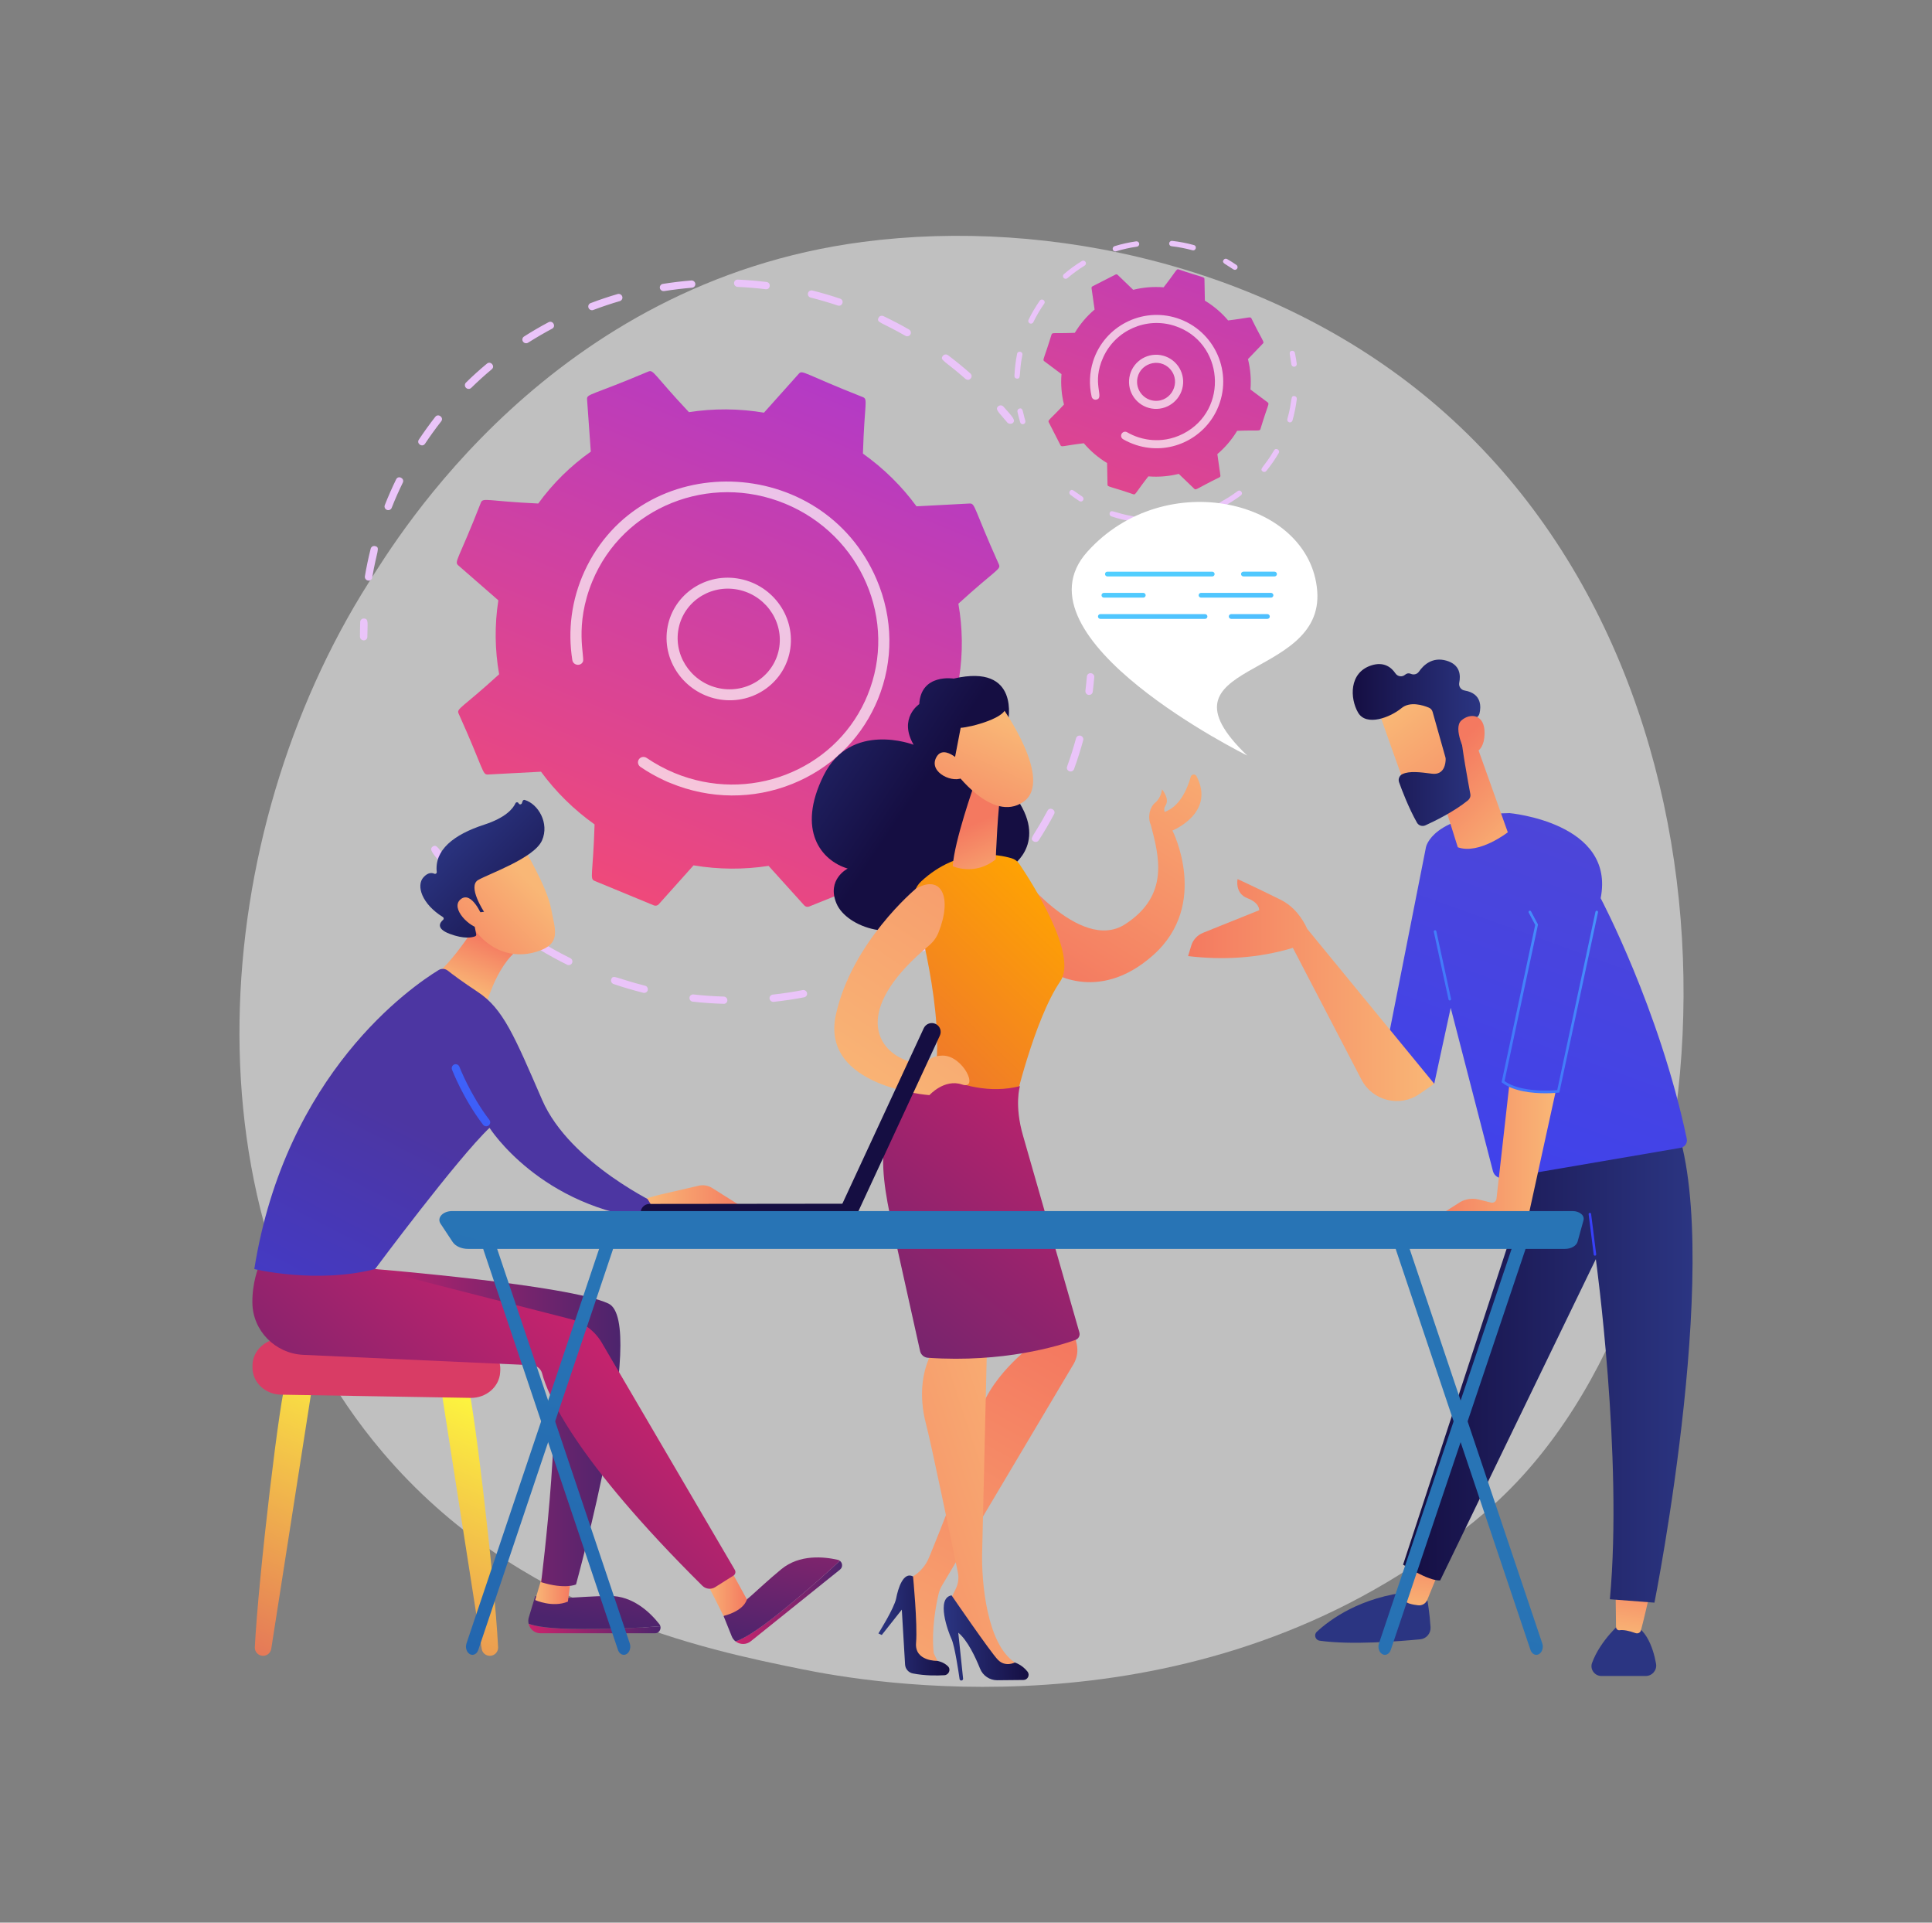 <?xml version="1.0" encoding="UTF-8"?> <svg xmlns="http://www.w3.org/2000/svg" width="201" height="200" viewBox="0 0 201 200" fill="none"><rect x="0" y="0" width="201" height="200" fill="#808080" stroke="none"/> <path opacity="0.5" d="M157.74 154.237C154.656 157.482 151.735 159.579 149.427 161.234C122.317 180.685 90.241 175.019 83.422 173.633C73.352 171.59 53.896 167.639 39.826 151.089C18.538 126.059 21.853 86.625 38.365 60.593C41.384 55.833 57.336 29.402 89.762 25.164C109.384 22.598 132.258 27.774 148.824 41.65C183.594 70.776 181.115 129.628 157.74 154.237Z" fill="white"></path> <path d="M37.676 66.577C37.541 66.517 37.449 66.383 37.449 66.226C37.449 65.719 37.455 65.202 37.476 64.695C37.482 64.485 37.665 64.323 37.875 64.34C38.393 64.366 38.215 64.868 38.22 66.243C38.22 66.453 38.048 66.62 37.837 66.614C37.778 66.609 37.724 66.598 37.676 66.577Z" fill="#EAC4F9"></path> <path d="M37.962 59.946C38.123 58.986 38.328 58.022 38.565 57.078C38.619 56.873 38.824 56.755 39.034 56.809C39.595 56.959 39.202 57.256 38.722 60.086C38.689 60.291 38.49 60.431 38.28 60.388C38.069 60.35 37.929 60.151 37.962 59.946ZM40.032 52.544C40.393 51.633 40.792 50.722 41.212 49.865C41.439 49.402 42.123 49.763 41.908 50.205C41.487 51.062 41.099 51.941 40.749 52.83C40.673 53.024 40.447 53.116 40.253 53.04C40.048 52.959 39.956 52.739 40.032 52.544ZM43.574 45.736C44.113 44.927 44.689 44.124 45.288 43.358C45.6 42.965 46.21 43.434 45.902 43.828C45.315 44.577 44.749 45.364 44.22 46.156C43.946 46.577 43.299 46.151 43.574 45.736ZM48.479 40.34C48.328 40.189 48.328 39.951 48.474 39.8C49.169 39.116 49.902 38.453 50.657 37.828C51.045 37.504 51.547 38.086 51.164 38.41C50.431 39.024 49.708 39.676 49.029 40.345C48.873 40.496 48.63 40.49 48.479 40.34ZM54.409 35.531C54.291 35.353 54.339 35.121 54.517 35.008C55.342 34.48 56.199 33.978 57.067 33.52C57.514 33.283 57.886 33.951 57.444 34.189C56.598 34.642 55.757 35.132 54.948 35.644C54.765 35.757 54.528 35.709 54.409 35.531ZM61.428 32.232C61.342 32.194 61.266 32.119 61.228 32.022C61.148 31.828 61.245 31.606 61.444 31.531C62.366 31.181 63.309 30.863 64.253 30.588C64.458 30.528 64.673 30.642 64.738 30.846C64.803 31.046 64.689 31.256 64.485 31.321C63.557 31.59 62.63 31.903 61.73 32.242C61.627 32.286 61.52 32.275 61.428 32.232ZM68.873 30.248C68.76 30.194 68.673 30.092 68.652 29.968C68.614 29.763 68.754 29.563 68.964 29.531C69.94 29.375 70.932 29.256 71.918 29.175C72.129 29.159 72.317 29.315 72.339 29.52C72.361 29.73 72.204 29.914 71.994 29.93C71.029 30.011 70.053 30.129 69.099 30.28C69.018 30.291 68.937 30.28 68.873 30.248ZM76.366 29.445C76.371 29.235 76.549 29.073 76.76 29.084C77.751 29.127 78.749 29.213 79.741 29.331C80.247 29.396 80.166 30.145 79.66 30.086C78.695 29.968 77.714 29.887 76.743 29.844C76.528 29.833 76.361 29.655 76.366 29.445ZM100.441 39.407C98.264 37.482 97.741 37.477 98.091 37.019C98.22 36.852 98.458 36.825 98.63 36.949C99.423 37.547 100.204 38.183 100.948 38.841C101.331 39.186 100.824 39.747 100.441 39.407ZM84.059 30.496C84.107 30.291 84.317 30.172 84.522 30.221C85.487 30.464 86.452 30.744 87.396 31.062C87.881 31.224 87.644 31.941 87.158 31.779C86.231 31.472 85.282 31.191 84.339 30.954C84.134 30.906 84.005 30.695 84.059 30.496ZM94.188 34.927C91.671 33.482 91.153 33.574 91.401 33.057C91.557 32.728 91.962 32.884 91.913 32.884C92.813 33.315 93.708 33.779 94.571 34.275C94.754 34.383 94.819 34.614 94.716 34.792C94.614 34.965 94.382 35.04 94.188 34.927Z" fill="#EAC4F9"></path> <path d="M104.803 43.957C103.984 42.949 103.461 42.593 103.854 42.259C104.016 42.124 104.259 42.14 104.399 42.302C105.288 43.31 105.736 43.72 105.348 44.022C105.229 44.113 104.938 44.118 104.803 43.957Z" fill="#EAC4F9"></path> <path d="M113.148 72.259C112.997 72.189 112.906 72.032 112.922 71.86C112.981 71.364 113.035 70.862 113.078 70.367C113.094 70.156 113.283 70.005 113.493 70.027C113.703 70.049 113.865 70.232 113.844 70.442C113.8 70.949 113.747 71.461 113.687 71.962C113.66 72.172 113.466 72.313 113.256 72.286C113.218 72.286 113.181 72.275 113.148 72.259Z" fill="#EAC4F9"></path> <path d="M58.996 100.35C58.036 99.876 57.082 99.353 56.166 98.803C55.982 98.695 55.923 98.458 56.031 98.28C56.338 97.779 56.521 98.28 59.335 99.671C59.529 99.768 59.605 99.995 59.513 100.183C59.346 100.512 58.947 100.35 58.996 100.35ZM63.589 101.876C63.778 101.321 64.079 101.773 67.104 102.534C67.314 102.582 67.438 102.792 67.389 102.997C67.341 103.202 67.131 103.321 66.926 103.272C65.891 103.013 64.85 102.706 63.831 102.361C63.632 102.291 63.524 102.075 63.589 101.876ZM51.864 95.811C51.028 95.143 50.214 94.431 49.438 93.693C49.282 93.547 49.276 93.304 49.422 93.153C49.831 92.733 49.901 93.261 52.343 95.224C52.511 95.358 52.538 95.596 52.403 95.757C52.273 95.919 52.031 95.946 51.864 95.811ZM71.955 104.167C71.81 104.097 71.713 103.946 71.729 103.779C71.751 103.569 71.939 103.423 72.149 103.445C73.19 103.563 74.252 103.633 75.292 103.666C75.508 103.671 75.675 103.849 75.675 104.054C75.675 104.264 75.497 104.431 75.287 104.42C74.219 104.388 73.141 104.318 72.079 104.194C72.036 104.194 71.993 104.183 71.955 104.167ZM80.29 104.183C80.171 104.129 80.085 104.016 80.063 103.881C80.036 103.671 80.187 103.488 80.397 103.461C81.433 103.348 82.478 103.191 83.502 102.992C83.713 102.954 83.918 103.083 83.961 103.294C84.004 103.498 83.874 103.698 83.664 103.741C82.618 103.941 81.556 104.102 80.495 104.215C80.419 104.226 80.349 104.215 80.29 104.183ZM88.392 102.399C88.3 102.356 88.225 102.28 88.187 102.178C88.117 101.978 88.219 101.763 88.419 101.698C89.4 101.364 90.381 100.986 91.335 100.571C91.529 100.485 91.756 100.577 91.847 100.765C91.934 100.959 91.853 101.18 91.659 101.267C90.689 101.687 89.686 102.075 88.683 102.415C88.581 102.447 88.478 102.442 88.392 102.399ZM95.874 98.911C95.81 98.879 95.751 98.83 95.707 98.765C95.594 98.587 95.648 98.35 95.826 98.242C96.71 97.703 97.578 97.126 98.414 96.517C98.581 96.393 98.823 96.431 98.953 96.598C99.082 96.765 99.05 97.002 98.877 97.126C98.025 97.746 97.141 98.34 96.236 98.889C96.128 98.959 95.988 98.959 95.874 98.911ZM102.268 93.8C101.842 93.374 102.381 93.337 104.397 91.013C104.726 90.636 105.314 91.132 104.985 91.515C104.3 92.307 103.567 93.078 102.813 93.811C102.662 93.957 102.419 93.951 102.268 93.8ZM107.535 87.52C107.028 87.197 107.54 87.046 108.98 84.329C109.211 83.887 109.901 84.248 109.664 84.69C109.174 85.617 108.635 86.534 108.069 87.412C107.95 87.585 107.707 87.633 107.535 87.52ZM111.222 80.216C111.039 80.135 110.947 79.924 111.017 79.741C111.368 78.771 111.686 77.779 111.95 76.792C112.004 76.593 112.214 76.474 112.419 76.528C112.624 76.587 112.748 76.798 112.694 76.997C112.419 78.005 112.101 79.019 111.74 80.005C111.67 80.199 111.449 80.302 111.249 80.226C111.238 80.226 111.228 80.221 111.222 80.216Z" fill="#EAC4F9"></path> <path d="M45.881 89.827C45.04 88.782 44.608 88.356 45.013 88.065C45.433 87.768 45.622 88.291 46.479 89.358C46.614 89.525 46.587 89.763 46.42 89.892C46.258 90.027 46.016 89.995 45.881 89.827Z" fill="#EAC4F9"></path> <path d="M50.764 80.566L56.284 80.275C57.81 82.351 59.68 84.21 61.858 85.758C61.696 91.046 61.314 91.407 61.864 91.634L68.02 94.178C68.198 94.254 68.408 94.205 68.532 94.065L72.155 90.016C74.78 90.458 77.416 90.464 79.961 90.07L83.669 94.178C83.799 94.324 84.009 94.372 84.187 94.297L90.289 91.838C90.467 91.768 90.581 91.591 90.564 91.402L90.176 85.957C92.257 84.485 94.112 82.674 95.642 80.561L101.163 80.933C101.357 80.944 101.535 80.836 101.605 80.658L104.085 74.636C104.155 74.458 104.106 74.259 103.961 74.13L99.788 70.491C100.192 67.909 100.149 65.316 99.707 62.798C103.643 59.213 104.155 59.245 103.923 58.712C101.271 52.814 101.475 52.345 100.872 52.377L95.351 52.669C93.826 50.588 91.955 48.733 89.777 47.186C89.939 41.898 90.322 41.537 89.772 41.31C83.615 38.884 83.492 38.442 83.103 38.879L79.481 42.927C76.855 42.485 74.219 42.48 71.675 42.873C68.014 38.981 68.004 38.426 67.454 38.647C61.454 41.186 61.033 40.954 61.077 41.542L61.465 46.981C59.384 48.453 57.529 50.264 55.998 52.377C50.721 52.135 50.257 51.731 50.031 52.281C47.686 58.281 47.227 58.415 47.675 58.809L51.847 62.448C51.443 65.03 51.486 67.623 51.928 70.14C48.009 73.715 47.481 73.688 47.713 74.227C50.37 80.124 50.16 80.599 50.764 80.566Z" fill="url(#paint0_linear_2299_15433)"></path> <path opacity="0.69" d="M69.405 65.499C69.885 62.027 73.152 59.633 76.688 60.167C80.225 60.701 82.704 63.962 82.225 67.439C81.745 70.911 78.478 73.305 74.942 72.771C71.405 72.232 68.925 68.971 69.405 65.499ZM76.532 61.294C73.664 60.857 70.952 62.776 70.548 65.671C70.154 68.523 72.192 71.202 75.098 71.644C77.998 72.081 80.683 70.119 81.082 67.267C81.475 64.41 79.432 61.736 76.532 61.294Z" fill="white"></path> <path opacity="0.69" d="M69.124 81.186C68.251 80.782 67.416 80.313 66.629 79.773C66.391 79.612 66.311 79.31 66.424 79.067C66.44 79.04 66.456 79.008 66.472 78.981C66.65 78.722 67.011 78.663 67.275 78.841C68.181 79.461 69.157 79.984 70.176 80.41C77.874 83.596 86.629 80.226 90.003 72.895C90.09 72.706 90.17 72.517 90.251 72.323C93.448 64.555 89.577 55.66 81.696 52.399C73.825 49.143 64.812 52.733 61.62 60.48C59.723 65.094 60.866 68.356 60.645 68.83C60.408 69.342 59.637 69.224 59.545 68.668C59.054 65.623 59.443 62.399 60.812 59.423C66.726 46.588 85.55 47.111 91.195 60.259C92.93 64.302 92.979 68.744 91.324 72.766C91.238 72.976 91.146 73.18 91.055 73.38C89.34 77.105 86.3 79.984 82.434 81.542C78.359 83.18 73.847 83.148 69.739 81.45C69.534 81.375 69.329 81.283 69.124 81.186Z" fill="white"></path> <path d="M112.758 46.108C113.437 46.911 114.251 47.607 115.179 48.167L115.222 50.415C115.227 50.663 115.437 50.566 117.917 51.418C118.149 51.494 118.122 51.278 119.47 49.553C120.548 49.639 121.615 49.547 122.634 49.294L124.257 50.852C124.435 51.025 124.521 50.803 126.871 49.65C126.941 49.612 126.979 49.537 126.968 49.461L126.65 47.235C127.453 46.556 128.149 45.742 128.71 44.814C130.855 44.728 131.055 44.874 131.13 44.642C131.906 42.081 132.09 42.017 131.895 41.865L130.095 40.518C130.181 39.44 130.09 38.372 129.836 37.353L131.394 35.731C131.567 35.553 131.346 35.467 130.192 33.116C130.084 32.901 129.96 33.068 127.772 33.332C127.092 32.529 126.278 31.833 125.351 31.273L125.308 29.025C125.303 28.777 125.087 28.874 122.612 28.022C122.386 27.946 122.413 28.151 121.06 29.887C119.982 29.801 118.914 29.892 117.895 30.146L116.273 28.588C116.214 28.534 116.133 28.523 116.063 28.556L113.658 29.785C113.588 29.822 113.55 29.898 113.561 29.973L113.879 32.2C113.076 32.879 112.381 33.693 111.82 34.62C109.674 34.706 109.475 34.561 109.4 34.793C108.623 37.348 108.44 37.418 108.634 37.569L110.435 38.917C110.348 39.995 110.44 41.062 110.693 42.081C109.238 43.661 108.99 43.698 109.103 43.914L110.332 46.318C110.451 46.539 110.586 46.367 112.758 46.108Z" fill="url(#paint1_linear_2299_15433)"></path> <path opacity="0.69" d="M117.465 39.537C117.568 37.984 118.905 36.809 120.457 36.906C122.01 37.008 123.185 38.345 123.088 39.898C122.985 41.445 121.643 42.626 120.096 42.529C118.543 42.432 117.363 41.089 117.465 39.537ZM118.301 39.591C118.231 40.68 119.061 41.623 120.144 41.693C121.891 41.806 122.915 39.736 121.756 38.415C120.608 37.1 118.414 37.833 118.301 39.591Z" fill="white"></path> <path d="M106.138 43.93C106.03 43.569 105.933 43.197 105.852 42.825C105.82 42.674 105.917 42.523 106.068 42.491C106.45 42.41 106.391 42.836 106.671 43.768C106.714 43.914 106.634 44.07 106.483 44.119C106.337 44.167 106.181 44.081 106.138 43.93Z" fill="#EAC4F9"></path> <path d="M105.54 39.1C105.572 38.356 105.658 37.585 105.815 36.809C105.885 36.448 106.435 36.555 106.365 36.917C105.966 38.922 106.278 39.407 105.809 39.386C105.648 39.386 105.529 39.256 105.54 39.1ZM107.135 33.639C106.995 33.569 106.936 33.402 107.006 33.267C107.34 32.577 107.734 31.909 108.176 31.278C108.386 30.976 108.844 31.294 108.634 31.596C108.208 32.2 107.831 32.846 107.507 33.51C107.389 33.752 107.103 33.639 107.135 33.639ZM110.753 28.976C110.715 28.96 110.683 28.933 110.656 28.906C110.553 28.787 110.569 28.609 110.688 28.512C111.27 28.011 111.896 27.558 112.553 27.154C112.683 27.073 112.855 27.116 112.936 27.245C113.017 27.375 112.974 27.547 112.844 27.628C112.214 28.016 111.615 28.453 111.055 28.933C110.963 29.008 110.85 29.019 110.753 28.976ZM115.922 26.13C115.852 26.097 115.799 26.038 115.772 25.957C115.728 25.811 115.809 25.655 115.955 25.607C116.688 25.38 117.448 25.213 118.203 25.105C118.354 25.084 118.499 25.192 118.521 25.342C118.542 25.493 118.435 25.639 118.284 25.66C117.551 25.763 116.823 25.925 116.117 26.14C116.052 26.167 115.982 26.156 115.922 26.13ZM121.637 25.305C121.653 25.154 121.793 25.041 121.944 25.057C122.71 25.143 123.47 25.288 124.208 25.493C124.564 25.59 124.418 26.13 124.057 26.032C123.346 25.838 122.613 25.698 121.879 25.612C121.723 25.596 121.621 25.456 121.637 25.305Z" fill="#EAC4F9"></path> <path d="M128.316 28.022C127.47 27.44 127.098 27.38 127.286 27.051C127.362 26.917 127.534 26.868 127.669 26.949C127.998 27.138 128.321 27.343 128.634 27.558C128.763 27.644 128.796 27.822 128.704 27.946C128.623 28.076 128.451 28.108 128.316 28.022Z" fill="#EAC4F9"></path> <path d="M134.354 37.908C134.224 36.884 134.019 36.571 134.391 36.496C134.542 36.464 134.693 36.561 134.72 36.712C134.796 37.084 134.86 37.461 134.909 37.838C134.931 37.989 134.823 38.129 134.666 38.151C134.515 38.167 134.375 38.059 134.354 37.908Z" fill="#EAC4F9"></path> <path d="M115.449 53.364C115.595 52.922 115.924 53.374 117.918 53.709C118.285 53.768 118.193 54.323 117.827 54.259C117.083 54.135 116.339 53.951 115.627 53.714C115.487 53.671 115.401 53.515 115.449 53.364ZM121.201 54.162C121.19 54.005 121.304 53.87 121.46 53.86C123.492 53.693 123.843 53.267 123.951 53.719C123.988 53.87 123.897 54.021 123.746 54.059C123.012 54.237 122.258 54.356 121.508 54.42C121.352 54.431 121.217 54.318 121.201 54.162ZM126.802 52.636C126.581 52.226 127.136 52.302 128.759 51.089C129.056 50.868 129.39 51.315 129.093 51.536C128.49 51.989 127.843 52.399 127.18 52.749C127.045 52.825 126.878 52.776 126.802 52.636ZM131.352 49.035C130.991 48.738 131.53 48.598 132.549 46.846C132.732 46.528 133.217 46.809 133.034 47.127C132.657 47.779 132.22 48.404 131.746 48.992C131.649 49.11 131.476 49.132 131.352 49.035ZM133.934 43.585C134.49 41.623 134.209 41.143 134.673 41.202C134.824 41.218 134.937 41.358 134.915 41.515C134.824 42.264 134.673 43.013 134.468 43.736C134.425 43.887 134.274 43.973 134.123 43.93C133.977 43.892 133.891 43.736 133.934 43.585Z" fill="#EAC4F9"></path> <path d="M112.295 52.124C111.977 51.919 111.664 51.698 111.362 51.472C111.238 51.38 111.217 51.202 111.308 51.078C111.546 50.771 111.777 51.127 112.597 51.655C112.726 51.741 112.764 51.914 112.683 52.043C112.597 52.173 112.424 52.21 112.295 52.124Z" fill="#EAC4F9"></path> <path opacity="0.69" d="M116.86 45.698C116.628 45.569 116.585 45.305 116.693 45.116C116.811 44.917 117.07 44.846 117.264 44.965C117.636 45.181 118.035 45.359 118.45 45.493C118.542 45.504 120.676 46.356 123.097 45.116C127.905 42.652 127.339 35.553 122.191 33.892C119.232 32.938 116.056 34.377 114.79 37.138C113.507 39.914 114.957 41.364 114.073 41.569C113.846 41.623 113.62 41.483 113.571 41.256C113.291 40.038 113.345 38.76 113.728 37.563C114.897 33.93 118.811 31.919 122.455 33.094C126.375 34.361 128.38 38.793 126.617 42.609C125.199 45.687 121.631 47.402 118.197 46.291C117.728 46.135 117.28 45.941 116.86 45.698Z" fill="white"></path> <path d="M124.484 80.744C124.344 80.48 123.956 80.523 123.88 80.808C123.584 81.865 122.877 83.714 121.384 84.366C121.309 84.399 121.239 84.431 121.168 84.469C121.098 84.264 121.098 84.032 121.26 83.784C121.724 83.073 120.888 82.108 120.888 82.108C120.888 82.108 120.834 82.959 120.182 83.498C119.621 83.962 119.357 84.992 119.735 85.833C120.543 88.97 121.751 93.121 117.039 96.151C112.328 99.18 105.691 90.431 105.691 90.431L108.985 100.873C108.985 100.873 114.069 104.625 119.983 99.347C125.896 94.07 121.977 86.393 121.977 86.393C121.977 86.393 126.489 84.577 124.484 80.744Z" fill="url(#paint2_linear_2299_15433)"></path> <path d="M104.867 75.089C104.867 75.089 106.231 68.965 99.218 70.588C99.218 70.588 95.811 70.032 95.638 73.245C95.638 73.245 93.444 74.69 95.05 77.472C95.05 77.472 88.528 74.954 85.686 80.668C82.846 86.388 85.455 89.531 88.193 90.35C88.193 90.35 85.972 91.466 87.023 93.978C88.075 96.496 93.39 98.269 96.533 95.207C96.533 95.207 105.471 96.388 105.293 90.076C105.293 90.076 109.449 87.391 105.083 82.172C100.727 76.954 104.867 75.089 104.867 75.089Z" fill="url(#paint3_linear_2299_15433)"></path> <path d="M105.255 89.283C103.848 88.862 99.74 88.081 95.837 91.682C95.174 92.291 94.904 93.224 95.141 94.091C96.187 97.951 98.958 109.358 96.532 114.291C96.532 114.291 100.807 119.002 105.47 115.207C105.47 115.207 107.562 106.086 110.306 102.086C112.198 99.32 107.287 91.709 106.047 89.865C105.853 89.585 105.578 89.38 105.255 89.283Z" fill="url(#paint4_linear_2299_15433)"></path> <path d="M101.364 81.612C101.364 81.612 99.277 87.509 99.121 90.108C99.121 90.108 101.423 91.154 103.595 89.385C103.595 89.385 103.822 83.493 104.151 82.442L101.364 81.612Z" fill="url(#paint5_linear_2299_15433)"></path> <path d="M104.258 73.574C104.258 73.574 109.708 81.202 106.452 83.423C103.191 85.639 99.309 80.216 99.309 80.216C99.309 80.216 98.043 76.038 99.369 74.62C100.69 73.202 104.258 73.574 104.258 73.574Z" fill="url(#paint6_linear_2299_15433)"></path> <path d="M101.735 71.747C101.735 71.747 104.242 72.34 104.593 73.472C104.943 74.604 101.04 75.655 99.946 75.709L99.067 80.28C99.067 80.28 96.463 75.978 97.493 73.493C98.522 71.014 101.735 71.747 101.735 71.747Z" fill="url(#paint7_linear_2299_15433)"></path> <path d="M100.367 79.65C100.367 79.65 98.243 77.192 97.402 78.793C96.555 80.394 99.31 81.596 100.264 80.809L100.367 79.65Z" fill="url(#paint8_linear_2299_15433)"></path> <path d="M110.911 134.351C110.895 134.766 111.623 138.049 112.016 139.801C112.178 140.507 112.065 141.245 111.704 141.871L98.005 164.927C97.838 165.208 97.72 165.51 97.644 165.822C97.391 166.906 96.873 169.558 97.143 171.968L97.849 173.44L94.782 172.744L94.113 164.512L94.981 163.984C95.731 163.526 96.313 162.841 96.647 162.033C97.887 159.024 100.96 151.364 101.757 147.628C102.658 143.386 107.369 139.941 107.369 139.941L106.539 137.984L110.911 134.351Z" fill="url(#paint9_linear_2299_15433)"></path> <path d="M91.385 169.914C91.385 169.914 93.04 167.288 93.234 166.27C93.428 165.251 93.972 163.445 94.991 163.989C94.991 163.989 95.471 168.949 95.304 170.89C95.137 172.83 97.498 172.766 97.498 172.766C97.498 172.766 98.15 172.857 98.625 173.332C98.954 173.66 98.716 174.232 98.253 174.259C97.482 174.307 96.258 174.324 94.97 174.076C94.522 173.989 94.188 173.607 94.161 173.148L93.821 167.439L91.735 170.076L91.385 169.914Z" fill="url(#paint10_linear_2299_15433)"></path> <path d="M102.728 138.022C102.728 138.022 102.243 158.647 102.178 161.574C102.113 164.502 102.642 170.998 105.58 172.938L104.302 173.882C104.302 173.882 102.706 172.523 101.143 169.914C99.391 166.981 98.863 166.442 98.863 166.442L99.445 165.251C99.698 164.728 99.774 164.14 99.655 163.569C99.019 160.496 96.906 150.281 96.329 148.081C95.65 145.483 95.601 142.016 97.968 139.111C100.34 136.216 102.728 138.022 102.728 138.022Z" fill="url(#paint11_linear_2299_15433)"></path> <path d="M100.015 174.814C99.923 174.814 99.848 174.75 99.832 174.658C99.735 173.968 99.325 171.213 98.996 170.502C98.613 169.682 97.368 166.243 98.996 165.952C98.996 165.952 103.045 171.865 103.821 172.658C104.597 173.456 105.578 172.938 105.578 172.938C105.578 172.938 106.333 173.159 106.904 173.892C107.174 174.237 106.921 174.75 106.484 174.755L103.756 174.782C102.964 174.787 102.252 174.307 101.961 173.574C101.481 172.378 100.656 170.62 99.697 169.838L100.198 174.62C100.204 174.723 100.123 174.814 100.015 174.814Z" fill="url(#paint12_linear_2299_15433)"></path> <path d="M106.112 112.981C106.112 112.981 105.498 114.938 106.441 118.162L112.296 138.604C112.387 138.927 112.215 139.261 111.902 139.375C110.15 140.005 104.398 141.779 96.538 141.24C96.145 141.213 95.81 140.932 95.724 140.544C95.207 138.216 93.438 130.264 93.077 128.631C91.692 122.404 90.145 115.693 96.953 111.633C100.085 112.976 103.013 113.768 106.112 112.981Z" fill="url(#paint13_linear_2299_15433)"></path> <path d="M95.276 92.453C95.276 92.453 88.618 97.989 86.963 105.552C85.308 113.116 96.694 113.919 96.694 113.919C96.694 113.919 98.241 112.194 100.074 112.808C101.907 113.423 100.214 109.795 98.068 109.806C95.923 109.817 96.915 111.515 93.88 110.135C90.92 108.792 89.093 104.652 96.64 98.366C97.076 98 97.427 97.536 97.637 97.008C99.109 93.321 97.944 90.9 95.276 92.453Z" fill="url(#paint14_linear_2299_15433)"></path> <path d="M29.794 143.563C29.206 144.431 26.878 164.08 26.511 171.342C26.484 171.833 26.878 172.242 27.368 172.242C27.794 172.242 28.155 171.935 28.22 171.514L32.484 144.188L29.794 143.563Z" fill="url(#paint15_linear_2299_15433)"></path> <path d="M48.538 143.563C49.125 144.431 51.454 164.08 51.821 171.342C51.848 171.833 51.454 172.242 50.964 172.242C50.538 172.242 50.176 171.935 50.112 171.514L45.848 144.188L48.538 143.563Z" fill="url(#paint16_linear_2299_15433)"></path> <path d="M26.268 142.027V142.242C26.252 143.784 27.583 145.051 29.244 145.078L48.952 145.412C50.591 145.439 51.955 144.253 52.036 142.738L52.047 142.544C52.128 140.959 50.785 139.628 49.076 139.595L29.357 139.24C27.669 139.213 26.284 140.463 26.268 142.027Z" fill="url(#paint17_linear_2299_15433)"></path> <path d="M60.514 169.461C57.151 169.461 55.663 169.17 54.994 168.911C55.123 169.466 55.614 169.898 56.239 169.898H68.142C68.541 169.898 68.795 169.515 68.703 169.164C67.344 169.272 64.466 169.461 60.514 169.461Z" fill="url(#paint18_linear_2299_15433)"></path> <path d="M68.704 169.164C68.682 169.094 68.655 169.024 68.607 168.959C67.701 167.8 65.879 165.984 63.399 166.016C59.771 166.065 58.504 166.463 55.68 166.038L55.017 168.242C54.947 168.469 54.947 168.69 54.995 168.9C55.663 169.164 57.151 169.45 60.515 169.45C64.467 169.461 67.345 169.272 68.704 169.164Z" fill="url(#paint19_linear_2299_15433)"></path> <path d="M56.499 163.666L55.68 166.442C55.68 166.442 57.491 167.267 59.081 166.604L59.394 164.194L56.499 163.666Z" fill="url(#paint20_linear_2299_15433)"></path> <path d="M81.172 167.709C78.547 169.817 77.21 170.523 76.525 170.739C76.973 171.089 77.625 171.116 78.11 170.728L87.393 163.272C87.706 163.019 87.663 162.566 87.372 162.356C86.385 163.289 84.251 165.24 81.172 167.709Z" fill="url(#paint21_linear_2299_15433)"></path> <path d="M87.372 162.356C87.313 162.313 87.248 162.281 87.168 162.259C85.739 161.93 83.184 161.661 81.275 163.24C78.478 165.553 77.734 166.652 75.275 168.092L76.132 170.221C76.219 170.437 76.359 170.615 76.526 170.744C77.211 170.534 78.548 169.822 81.173 167.714C84.251 165.24 86.386 163.289 87.372 162.356Z" fill="url(#paint22_linear_2299_15433)"></path> <path d="M39.022 132.011C39.022 132.011 59.173 133.655 63.302 135.601C67.437 137.547 59.928 164.819 59.928 164.819C59.928 164.819 58.801 165.358 56.3 164.582C56.3 164.582 58.866 144.458 56.957 140.092L35.141 136.523L39.022 132.011Z" fill="url(#paint23_linear_2299_15433)"></path> <path d="M73.275 164.259C73.464 164.431 75.275 168.092 75.275 168.092C75.275 168.092 77.297 167.655 77.707 166.377L75.89 163.073L73.275 164.259Z" fill="url(#paint24_linear_2299_15433)"></path> <path d="M26.887 131.844C26.887 131.844 26.23 133.423 26.257 135.526C26.294 138.431 28.629 140.787 31.529 140.933L55.346 142.016C55.847 142.038 56.273 142.388 56.402 142.873C56.963 145.041 59.696 151.687 73.071 164.954C73.427 165.305 73.982 165.369 74.402 165.1L76.305 163.898C76.505 163.774 76.569 163.51 76.451 163.305L62.58 139.623C61.852 138.421 60.682 137.553 59.319 137.202L39.017 132.011L26.887 131.844Z" fill="url(#paint25_linear_2299_15433)"></path> <path d="M50.359 94.847C50.359 94.847 47.809 99.359 45.205 101.542L50.58 104.545C50.58 104.545 51.793 99.769 54.558 98.372L50.359 94.847Z" fill="url(#paint26_linear_2299_15433)"></path> <path d="M26.457 132.011C26.457 132.011 32.888 133.58 39.023 132.011C39.023 132.011 47.611 120.464 50.931 117.321C50.931 117.321 56.231 125.682 68.026 126.868L68.683 125.397C68.683 125.397 59.293 121.068 56.403 114.415C53.514 107.763 52.349 104.928 49.718 103.192C48.08 102.108 47.099 101.375 46.592 100.971C46.317 100.75 45.929 100.723 45.627 100.911C42.845 102.615 29.708 111.607 26.457 132.011Z" fill="url(#paint27_linear_2299_15433)"></path> <path d="M50.586 117.159C50.462 117.159 50.338 117.105 50.258 116.998C48.209 114.329 47.072 111.386 47.023 111.262C46.942 111.052 47.05 110.809 47.26 110.728C47.476 110.647 47.713 110.755 47.794 110.965C47.805 110.992 48.942 113.925 50.915 116.496C51.055 116.68 51.018 116.938 50.84 117.073C50.764 117.132 50.673 117.159 50.586 117.159Z" fill="url(#paint28_linear_2299_15433)"></path> <path d="M67.318 124.631L68.644 124.275L72.677 123.343C73.162 123.229 73.674 123.316 74.095 123.58L77.561 125.763L67.987 125.747L67.318 124.631Z" fill="url(#paint29_linear_2299_15433)"></path> <path d="M54.414 88.081C54.414 88.081 56.894 92.205 57.325 94.48C57.757 96.76 58.447 98.183 55.854 98.992C53.261 99.806 50.851 98.776 49.336 96.647C49.336 96.647 46.975 93.375 47.212 91.876C47.444 90.383 54.414 88.081 54.414 88.081Z" fill="url(#paint30_linear_2299_15433)"></path> <path d="M50.025 94.89L50.359 94.847C50.359 94.847 48.602 92.194 49.75 91.537C50.899 90.879 55.583 89.262 56.392 87.418C57.173 85.639 56.004 83.633 54.591 83.213C54.5 83.186 54.408 83.24 54.376 83.326L54.295 83.553C54.236 83.704 54.025 83.714 53.955 83.563C53.891 83.423 53.691 83.418 53.626 83.558C53.378 84.108 52.624 85.051 50.376 85.784C47.179 86.82 45.19 88.431 45.438 90.701C45.454 90.847 45.308 90.944 45.179 90.884C44.92 90.771 44.521 90.749 44.063 91.251C43.265 92.124 43.891 94.038 46.074 95.391C46.176 95.456 46.198 95.601 46.101 95.682C45.772 95.962 45.314 96.588 46.791 97.143C48.3 97.709 49.125 97.52 49.432 97.396C49.513 97.364 49.562 97.278 49.545 97.192L49.157 95.202C49.136 95.1 49.206 95.003 49.314 94.987L50.025 94.89Z" fill="url(#paint31_linear_2299_15433)"></path> <path d="M50.165 95.299C50.165 95.299 49.07 92.604 47.922 93.547C46.774 94.496 48.984 96.593 50.003 96.561L50.165 95.299Z" fill="url(#paint32_linear_2299_15433)"></path> <path d="M67.52 127.073C67.536 127.073 67.552 127.073 67.568 127.073L88.156 127.051C88.663 127.051 89.078 126.636 89.078 126.13C89.078 125.623 88.663 125.202 88.156 125.213L67.568 125.235C67.062 125.235 66.647 125.65 66.647 126.156C66.647 126.647 67.035 127.051 67.52 127.073Z" fill="url(#paint33_linear_2299_15433)"></path> <path d="M96.129 106.911C96.124 106.927 96.113 106.938 96.107 106.954L87.444 125.628C87.229 126.092 87.428 126.636 87.892 126.852C88.355 127.067 88.911 126.868 89.115 126.404L97.778 107.73C97.994 107.267 97.795 106.722 97.331 106.507C96.884 106.302 96.355 106.48 96.129 106.911Z" fill="url(#paint34_linear_2299_15433)"></path> <path d="M148.512 166.518C148.512 166.518 148.738 167.779 148.83 169.272C148.868 169.908 148.393 170.464 147.763 170.523C145.547 170.739 140.512 171.132 137.294 170.669C136.841 170.604 136.663 170.049 136.997 169.741C138.323 168.507 141.525 166.103 146.803 165.574L148.512 166.518Z" fill="url(#paint35_linear_2299_15433)"></path> <path d="M149.611 163.677L148.49 166.421C148.339 166.798 147.956 167.03 147.552 166.987C147.277 166.96 146.954 166.906 146.635 166.809C146.005 166.615 145.649 165.946 145.838 165.316L146.684 162.491L149.611 163.677Z" fill="url(#paint36_linear_2299_15433)"></path> <path d="M168.749 168.701C168.749 168.701 166.507 170.577 165.633 172.981C165.391 173.644 165.903 174.34 166.604 174.34H171.218C171.892 174.34 172.41 173.73 172.291 173.067C171.995 171.407 171.148 168.711 168.749 168.701Z" fill="url(#paint37_linear_2299_15433)"></path> <path d="M171.525 166.264C171.525 166.264 171.072 168.27 170.722 169.591C170.657 169.833 170.404 169.963 170.167 169.882C169.471 169.634 168.9 169.52 168.49 169.58C168.302 169.607 168.134 169.445 168.129 169.256L168.086 165.93L171.525 166.264Z" fill="url(#paint38_linear_2299_15433)"></path> <path d="M159.606 121.175L145.973 162.76C145.973 162.76 148.587 164.474 149.832 164.399L166.027 130.976C166.027 130.976 168.862 151.569 167.487 166.356L172.124 166.712C172.124 166.712 179.665 128.927 173.951 115.989L159.606 121.175Z" fill="url(#paint39_linear_2299_15433)"></path> <path d="M165.934 130.62C165.94 130.62 165.945 130.62 165.951 130.62C166.021 130.609 166.075 130.544 166.064 130.474L165.536 126.275C165.525 126.205 165.46 126.151 165.39 126.162C165.32 126.172 165.266 126.237 165.277 126.307L165.805 130.507C165.81 130.571 165.87 130.62 165.934 130.62Z" fill="url(#paint40_linear_2299_15433)"></path> <path d="M157.046 84.582C157.046 84.582 168.092 85.563 166.528 93.434C166.528 93.434 172.631 104.922 175.488 118.458C175.579 118.9 175.283 119.326 174.841 119.401L156.447 122.55C155.941 122.636 155.45 122.318 155.321 121.822L150.927 104.835L149.213 112.733L143.773 111.315L148.356 88.113C148.356 88.113 148.997 84.728 157.046 84.582Z" fill="url(#paint41_linear_2299_15433)"></path> <path d="M150.835 104.076C150.846 104.076 150.857 104.076 150.862 104.07C150.938 104.054 150.981 103.979 150.965 103.908L149.434 96.868C149.417 96.793 149.347 96.749 149.272 96.766C149.196 96.782 149.153 96.857 149.169 96.927L150.7 103.968C150.717 104.032 150.776 104.076 150.835 104.076Z" fill="url(#paint42_linear_2299_15433)"></path> <path d="M151.944 125.024C152.521 124.706 153.2 124.62 153.842 124.776L155.119 125.094C155.389 125.165 155.658 124.976 155.691 124.696L157.017 112.911C158.672 113.698 161.06 113.601 161.847 113.547L158.801 127.445H148.133L151.944 125.024Z" fill="url(#paint43_linear_2299_15433)"></path> <path d="M123.605 99.456L123.929 98.383C124.112 97.768 124.57 97.267 125.169 97.03L131.002 94.685C131.002 94.685 131.088 93.935 129.767 93.429C128.446 92.922 128.754 91.445 128.754 91.445C128.754 91.445 130.56 92.27 133.196 93.574C134.705 94.318 135.552 95.639 136.004 96.631L149.217 112.739L147.665 113.806C145.627 115.208 142.818 114.518 141.659 112.334L134.506 98.599C130.91 99.682 127.277 99.887 123.605 99.456Z" fill="url(#paint44_linear_2299_15433)"></path> <path d="M153.471 77.067L156.868 86.577C156.868 86.577 153.86 88.927 151.665 88.135L149.951 82.685C149.951 82.679 151.261 76.022 153.471 77.067Z" fill="url(#paint45_linear_2299_15433)"></path> <path d="M143.33 73.655C143.33 73.801 146.602 82.916 146.602 82.916L151.767 80.938L149.95 71.838C149.95 71.833 143.33 71.202 143.33 73.655Z" fill="url(#paint46_linear_2299_15433)"></path> <path d="M149.045 74.054L150.376 78.771C150.392 78.83 150.403 78.895 150.403 78.954C150.403 79.337 150.306 80.663 148.958 80.48C147.735 80.318 146.619 80.183 145.907 80.523C145.589 80.674 145.433 81.04 145.557 81.375C145.853 82.205 146.56 84.059 147.417 85.574C147.589 85.881 147.972 86 148.295 85.854C149.266 85.412 151.287 84.426 152.727 83.251C152.921 83.089 153.018 82.841 152.969 82.593C152.743 81.385 152.069 77.72 152.037 76.663C152.01 75.677 153.115 74.922 153.605 74.641C153.767 74.55 153.88 74.394 153.923 74.216C154.074 73.579 154.204 72.14 152.371 71.828C151.988 71.763 151.735 71.396 151.816 71.013C151.972 70.253 151.923 69.137 150.479 68.722C149.012 68.302 148.091 69.186 147.622 69.865C147.433 70.14 147.077 70.226 146.775 70.092C146.603 70.016 146.392 70.011 146.166 70.199C145.864 70.453 145.401 70.377 145.179 70.049C144.754 69.418 143.977 68.792 142.662 69.218C140.328 69.973 140.441 72.663 141.293 74.129C142.15 75.59 144.63 74.631 145.81 73.66C146.705 72.922 148.064 73.364 148.667 73.617C148.845 73.693 148.991 73.854 149.045 74.054Z" fill="url(#paint47_linear_2299_15433)"></path> <path d="M152.501 78.383C152.501 78.383 151.121 75.768 152.032 74.949C152.943 74.13 154.49 74.264 154.452 76.308C154.404 78.852 152.501 78.383 152.501 78.383Z" fill="url(#paint48_linear_2299_15433)"></path> <path d="M160.787 113.725C161.541 113.725 162.081 113.666 162.134 113.66L162.231 113.649L166.253 94.9C166.269 94.825 166.221 94.754 166.151 94.738C166.075 94.722 166.005 94.771 165.989 94.841L162.01 113.396C161.412 113.45 158.215 113.66 156.528 112.463L160.01 96.172L159.283 94.803C159.245 94.738 159.164 94.711 159.099 94.744C159.035 94.781 159.008 94.862 159.04 94.927L159.719 96.21L156.221 112.577L156.291 112.63C157.509 113.552 159.471 113.725 160.787 113.725Z" fill="url(#paint49_linear_2299_15433)"></path> <path d="M49.148 172.14C49.061 172.14 48.97 172.119 48.883 172.07C48.544 171.882 48.387 171.38 48.533 170.949L62.522 129.343C62.668 128.911 63.061 128.712 63.401 128.895C63.74 129.084 63.897 129.585 63.751 130.017L49.762 171.623C49.654 171.946 49.406 172.14 49.148 172.14Z" fill="url(#paint50_linear_2299_15433)"></path> <path d="M64.904 172.14C64.645 172.14 64.398 171.946 64.29 171.623L50.3 130.016C50.155 129.585 50.311 129.084 50.651 128.895C50.99 128.706 51.384 128.911 51.53 129.342L65.519 170.949C65.664 171.38 65.508 171.882 65.168 172.07C65.082 172.119 64.996 172.14 64.904 172.14Z" fill="url(#paint51_linear_2299_15433)"></path> <path d="M144.079 172.14C143.993 172.14 143.901 172.119 143.815 172.07C143.475 171.882 143.319 171.38 143.465 170.949L157.454 129.343C157.599 128.911 157.993 128.712 158.333 128.895C158.672 129.084 158.828 129.585 158.683 130.017L144.694 171.623C144.586 171.946 144.338 172.14 144.079 172.14Z" fill="url(#paint52_linear_2299_15433)"></path> <path d="M159.838 172.14C159.579 172.14 159.331 171.946 159.223 171.623L145.234 130.016C145.089 129.585 145.245 129.084 145.585 128.895C145.924 128.706 146.318 128.911 146.463 129.342L160.452 170.949C160.598 171.38 160.442 171.882 160.102 172.07C160.016 172.119 159.924 172.14 159.838 172.14Z" fill="url(#paint53_linear_2299_15433)"></path> <path d="M164.744 126.933C164.808 126.696 164.722 126.453 164.501 126.27C164.28 126.086 163.957 125.979 163.612 125.979H47.035C46.582 125.979 46.161 126.14 45.919 126.404C45.676 126.669 45.644 127.003 45.833 127.288L47.094 129.197C47.385 129.634 48.011 129.914 48.7 129.914H162.814C163.455 129.914 164.005 129.596 164.129 129.159L164.744 126.933Z" fill="url(#paint54_linear_2299_15433)"></path> <path d="M129.756 78.593C129.756 78.593 105.039 66.383 113.125 57.391C121.206 48.399 136.279 51.995 137.039 61.456C137.799 70.916 119.459 68.701 129.756 78.593Z" fill="white"></path> <path d="M114.963 59.715C114.963 59.855 115.076 59.962 115.211 59.962H126.117C126.257 59.962 126.365 59.849 126.365 59.715C126.365 59.58 126.251 59.467 126.117 59.467H115.211C115.076 59.461 114.963 59.574 114.963 59.715Z" fill="url(#paint55_linear_2299_15433)"></path> <path d="M129.363 59.962H132.598C132.738 59.962 132.846 59.849 132.846 59.714C132.846 59.58 132.732 59.466 132.598 59.466H129.363C129.223 59.466 129.115 59.58 129.115 59.714C129.115 59.849 129.223 59.962 129.363 59.962Z" fill="url(#paint56_linear_2299_15433)"></path> <path d="M114.598 61.919C114.598 62.059 114.711 62.167 114.846 62.167H118.943C119.083 62.167 119.191 62.054 119.191 61.919C119.191 61.785 119.077 61.671 118.943 61.671H114.846C114.711 61.671 114.598 61.785 114.598 61.919Z" fill="url(#paint57_linear_2299_15433)"></path> <path d="M124.705 61.919C124.705 62.059 124.818 62.167 124.953 62.167H132.231C132.371 62.167 132.479 62.054 132.479 61.919C132.479 61.785 132.365 61.671 132.231 61.671H124.953C124.813 61.671 124.705 61.785 124.705 61.919Z" fill="url(#paint58_linear_2299_15433)"></path> <path d="M114.478 64.377H125.368C125.508 64.377 125.616 64.264 125.616 64.129C125.616 63.989 125.503 63.881 125.368 63.881H114.478C114.338 63.881 114.23 63.995 114.23 64.129C114.23 64.264 114.338 64.377 114.478 64.377Z" fill="url(#paint59_linear_2299_15433)"></path> <path d="M128.09 64.377H131.858C131.998 64.377 132.106 64.264 132.106 64.129C132.106 63.989 131.993 63.881 131.858 63.881H128.09C127.95 63.881 127.842 63.995 127.842 64.129C127.842 64.264 127.955 64.377 128.09 64.377Z" fill="url(#paint60_linear_2299_15433)"></path> <defs> <linearGradient id="paint0_linear_2299_15433" x1="91.121" y1="29.037" x2="64.817" y2="93.336" gradientUnits="userSpaceOnUse"> <stop stop-color="#A737D5"></stop> <stop offset="1" stop-color="#EF497A"></stop> </linearGradient> <linearGradient id="paint1_linear_2299_15433" x1="131.966" y1="6.343" x2="111.873" y2="63.701" gradientUnits="userSpaceOnUse"> <stop stop-color="#A737D5"></stop> <stop offset="1" stop-color="#EF497A"></stop> </linearGradient> <linearGradient id="paint2_linear_2299_15433" x1="126.498" y1="73.392" x2="108.782" y2="101.785" gradientUnits="userSpaceOnUse"> <stop stop-color="#F9B776"></stop> <stop offset="1" stop-color="#F47960"></stop> </linearGradient> <linearGradient id="paint3_linear_2299_15433" x1="77.319" y1="70.779" x2="95.213" y2="82.71" gradientUnits="userSpaceOnUse"> <stop stop-color="#2B3582"></stop> <stop offset="1" stop-color="#150E42"></stop> </linearGradient> <linearGradient id="paint4_linear_2299_15433" x1="110.778" y1="92.924" x2="72.784" y2="132.38" gradientUnits="userSpaceOnUse"> <stop stop-color="#FFA401"></stop> <stop offset="1" stop-color="#D93C65"></stop> </linearGradient> <linearGradient id="paint5_linear_2299_15433" x1="104.68" y1="93.033" x2="101.358" y2="85.656" gradientUnits="userSpaceOnUse"> <stop stop-color="#F9B776"></stop> <stop offset="1" stop-color="#F47960"></stop> </linearGradient> <linearGradient id="paint6_linear_2299_15433" x1="104.851" y1="75.107" x2="98.11" y2="89.7" gradientUnits="userSpaceOnUse"> <stop stop-color="#F9B776"></stop> <stop offset="1" stop-color="#F47960"></stop> </linearGradient> <linearGradient id="paint7_linear_2299_15433" x1="82.129" y1="63.567" x2="100.023" y2="75.498" gradientUnits="userSpaceOnUse"> <stop stop-color="#2B3582"></stop> <stop offset="1" stop-color="#150E42"></stop> </linearGradient> <linearGradient id="paint8_linear_2299_15433" x1="101.68" y1="73.642" x2="94.939" y2="88.235" gradientUnits="userSpaceOnUse"> <stop stop-color="#F9B776"></stop> <stop offset="1" stop-color="#F47960"></stop> </linearGradient> <linearGradient id="paint9_linear_2299_15433" x1="86.042" y1="184.891" x2="110.788" y2="140.226" gradientUnits="userSpaceOnUse"> <stop stop-color="#F9B776"></stop> <stop offset="1" stop-color="#F47960"></stop> </linearGradient> <linearGradient id="paint10_linear_2299_15433" x1="91.379" y1="169.132" x2="98.735" y2="169.062" gradientUnits="userSpaceOnUse"> <stop stop-color="#2B3582"></stop> <stop offset="1" stop-color="#150E42"></stop> </linearGradient> <linearGradient id="paint11_linear_2299_15433" x1="114.251" y1="151.755" x2="76.726" y2="164.148" gradientUnits="userSpaceOnUse"> <stop stop-color="#F9B776"></stop> <stop offset="1" stop-color="#F47960"></stop> </linearGradient> <linearGradient id="paint12_linear_2299_15433" x1="98.211" y1="170.396" x2="106.981" y2="170.313" gradientUnits="userSpaceOnUse"> <stop stop-color="#2B3582"></stop> <stop offset="1" stop-color="#150E42"></stop> </linearGradient> <linearGradient id="paint13_linear_2299_15433" x1="115.625" y1="110.56" x2="82.014" y2="153.67" gradientUnits="userSpaceOnUse"> <stop stop-color="#CB236D"></stop> <stop offset="1" stop-color="#4C246D"></stop> </linearGradient> <linearGradient id="paint14_linear_2299_15433" x1="88.417" y1="115.981" x2="123.886" y2="63.392" gradientUnits="userSpaceOnUse"> <stop stop-color="#F9B776"></stop> <stop offset="1" stop-color="#F47960"></stop> </linearGradient> <linearGradient id="paint15_linear_2299_15433" x1="36.844" y1="139.832" x2="16.61" y2="185.625" gradientUnits="userSpaceOnUse"> <stop stop-color="#FDF53F"></stop> <stop offset="0.664" stop-color="#E57A58"></stop> <stop offset="1" stop-color="#D93C65"></stop> </linearGradient> <linearGradient id="paint16_linear_2299_15433" x1="53.545" y1="147.212" x2="33.311" y2="193.004" gradientUnits="userSpaceOnUse"> <stop stop-color="#FDF53F"></stop> <stop offset="0.664" stop-color="#E57A58"></stop> <stop offset="1" stop-color="#D93C65"></stop> </linearGradient> <linearGradient id="paint17_linear_2299_15433" x1="34.076" y1="166.699" x2="37.625" y2="149.66" gradientUnits="userSpaceOnUse"> <stop stop-color="#FDF53F"></stop> <stop offset="0.664" stop-color="#E57A58"></stop> <stop offset="1" stop-color="#D93C65"></stop> </linearGradient> <linearGradient id="paint18_linear_2299_15433" x1="54.995" y1="169.403" x2="68.723" y2="169.403" gradientUnits="userSpaceOnUse"> <stop stop-color="#CB236D"></stop> <stop offset="1" stop-color="#4C246D"></stop> </linearGradient> <linearGradient id="paint19_linear_2299_15433" x1="65.573" y1="143.006" x2="61.822" y2="168.92" gradientUnits="userSpaceOnUse"> <stop stop-color="#CB236D"></stop> <stop offset="1" stop-color="#4C246D"></stop> </linearGradient> <linearGradient id="paint20_linear_2299_15433" x1="55.682" y1="165.266" x2="59.396" y2="165.266" gradientUnits="userSpaceOnUse"> <stop stop-color="#F9B776"></stop> <stop offset="1" stop-color="#F47960"></stop> </linearGradient> <linearGradient id="paint21_linear_2299_15433" x1="76.527" y1="166.682" x2="87.611" y2="166.682" gradientUnits="userSpaceOnUse"> <stop stop-color="#CB236D"></stop> <stop offset="1" stop-color="#4C246D"></stop> </linearGradient> <linearGradient id="paint22_linear_2299_15433" x1="84.151" y1="145.695" x2="80.401" y2="171.609" gradientUnits="userSpaceOnUse"> <stop stop-color="#CB236D"></stop> <stop offset="1" stop-color="#4C246D"></stop> </linearGradient> <linearGradient id="paint23_linear_2299_15433" x1="35.144" y1="148.506" x2="64.547" y2="148.506" gradientUnits="userSpaceOnUse"> <stop stop-color="#CB236D"></stop> <stop offset="1" stop-color="#4C246D"></stop> </linearGradient> <linearGradient id="paint24_linear_2299_15433" x1="73.275" y1="165.578" x2="77.709" y2="165.578" gradientUnits="userSpaceOnUse"> <stop stop-color="#F9B776"></stop> <stop offset="1" stop-color="#F47960"></stop> </linearGradient> <linearGradient id="paint25_linear_2299_15433" x1="61.852" y1="136.255" x2="29.573" y2="172.854" gradientUnits="userSpaceOnUse"> <stop stop-color="#CB236D"></stop> <stop offset="1" stop-color="#4C246D"></stop> </linearGradient> <linearGradient id="paint26_linear_2299_15433" x1="48.643" y1="103.092" x2="50.83" y2="97.579" gradientUnits="userSpaceOnUse"> <stop stop-color="#F9B776"></stop> <stop offset="1" stop-color="#F47960"></stop> </linearGradient> <linearGradient id="paint27_linear_2299_15433" x1="69" y1="71.5" x2="20.657" y2="165.92" gradientUnits="userSpaceOnUse"> <stop offset="0.494" stop-color="#4C36A2"></stop> <stop offset="1" stop-color="#3840F7"></stop> </linearGradient> <linearGradient id="paint28_linear_2299_15433" x1="93.038" y1="33.43" x2="37.372" y2="135.181" gradientUnits="userSpaceOnUse"> <stop stop-color="#53D8FF"></stop> <stop offset="1" stop-color="#3840F7"></stop> </linearGradient> <linearGradient id="paint29_linear_2299_15433" x1="67.321" y1="124.532" x2="77.564" y2="124.532" gradientUnits="userSpaceOnUse"> <stop stop-color="#F9B776"></stop> <stop offset="1" stop-color="#F47960"></stop> </linearGradient> <linearGradient id="paint30_linear_2299_15433" x1="55.32" y1="91.88" x2="45.534" y2="101.64" gradientUnits="userSpaceOnUse"> <stop stop-color="#F9B776"></stop> <stop offset="1" stop-color="#F47960"></stop> </linearGradient> <linearGradient id="paint31_linear_2299_15433" x1="46.808" y1="86.314" x2="58.333" y2="97.703" gradientUnits="userSpaceOnUse"> <stop stop-color="#2B3582"></stop> <stop offset="1" stop-color="#150E42"></stop> </linearGradient> <linearGradient id="paint32_linear_2299_15433" x1="53.736" y1="90.293" x2="43.95" y2="100.054" gradientUnits="userSpaceOnUse"> <stop stop-color="#F9B776"></stop> <stop offset="1" stop-color="#F47960"></stop> </linearGradient> <linearGradient id="paint33_linear_2299_15433" x1="-2138.33" y1="-2234.81" x2="-2101.95" y2="-2195.91" gradientUnits="userSpaceOnUse"> <stop stop-color="#2B3582"></stop> <stop offset="1" stop-color="#150E42"></stop> </linearGradient> <linearGradient id="paint34_linear_2299_15433" x1="3167.05" y1="-897.184" x2="3116.44" y2="-880.6" gradientUnits="userSpaceOnUse"> <stop stop-color="#2B3582"></stop> <stop offset="1" stop-color="#150E42"></stop> </linearGradient> <linearGradient id="paint35_linear_2299_15433" x1="142.641" y1="189.34" x2="142.458" y2="208.692" gradientUnits="userSpaceOnUse"> <stop stop-color="#2B3582"></stop> <stop offset="1" stop-color="#150E42"></stop> </linearGradient> <linearGradient id="paint36_linear_2299_15433" x1="147.305" y1="167.73" x2="148.309" y2="159.879" gradientUnits="userSpaceOnUse"> <stop stop-color="#F9B776"></stop> <stop offset="1" stop-color="#F47960"></stop> </linearGradient> <linearGradient id="paint37_linear_2299_15433" x1="168.786" y1="189.587" x2="168.604" y2="208.938" gradientUnits="userSpaceOnUse"> <stop stop-color="#2B3582"></stop> <stop offset="1" stop-color="#150E42"></stop> </linearGradient> <linearGradient id="paint38_linear_2299_15433" x1="169.251" y1="170.42" x2="170.23" y2="162.77" gradientUnits="userSpaceOnUse"> <stop stop-color="#F9B776"></stop> <stop offset="1" stop-color="#F47960"></stop> </linearGradient> <linearGradient id="paint39_linear_2299_15433" x1="176.089" y1="141.352" x2="145.972" y2="141.352" gradientUnits="userSpaceOnUse"> <stop stop-color="#2B3582"></stop> <stop offset="1" stop-color="#150E42"></stop> </linearGradient> <linearGradient id="paint40_linear_2299_15433" x1="169.841" y1="136.731" x2="168.746" y2="134.54" gradientUnits="userSpaceOnUse"> <stop stop-color="#53D8FF"></stop> <stop offset="1" stop-color="#3840F7"></stop> </linearGradient> <linearGradient id="paint41_linear_2299_15433" x1="168.89" y1="84.225" x2="147.701" y2="142.679" gradientUnits="userSpaceOnUse"> <stop stop-color="#4E46D6"></stop> <stop offset="1" stop-color="#3840F7"></stop> </linearGradient> <linearGradient id="paint42_linear_2299_15433" x1="191.384" y1="57.767" x2="123.796" y2="127.547" gradientUnits="userSpaceOnUse"> <stop stop-color="#53D8FF"></stop> <stop offset="1" stop-color="#3840F7"></stop> </linearGradient> <linearGradient id="paint43_linear_2299_15433" x1="161.854" y1="120.177" x2="148.141" y2="120.177" gradientUnits="userSpaceOnUse"> <stop stop-color="#F9B776"></stop> <stop offset="1" stop-color="#F47960"></stop> </linearGradient> <linearGradient id="paint44_linear_2299_15433" x1="149.218" y1="102.986" x2="123.608" y2="102.986" gradientUnits="userSpaceOnUse"> <stop stop-color="#F9B776"></stop> <stop offset="1" stop-color="#F47960"></stop> </linearGradient> <linearGradient id="paint45_linear_2299_15433" x1="158.438" y1="88.623" x2="149.526" y2="79.478" gradientUnits="userSpaceOnUse"> <stop stop-color="#F9B776"></stop> <stop offset="1" stop-color="#F47960"></stop> </linearGradient> <linearGradient id="paint46_linear_2299_15433" x1="145.511" y1="73.717" x2="156.623" y2="88.417" gradientUnits="userSpaceOnUse"> <stop stop-color="#F9B776"></stop> <stop offset="1" stop-color="#F47960"></stop> </linearGradient> <linearGradient id="paint47_linear_2299_15433" x1="153.998" y1="77.263" x2="140.725" y2="77.263" gradientUnits="userSpaceOnUse"> <stop stop-color="#2B3582"></stop> <stop offset="1" stop-color="#150E42"></stop> </linearGradient> <linearGradient id="paint48_linear_2299_15433" x1="161.787" y1="85.358" x2="152.874" y2="76.214" gradientUnits="userSpaceOnUse"> <stop stop-color="#F9B776"></stop> <stop offset="1" stop-color="#F47960"></stop> </linearGradient> <linearGradient id="paint49_linear_2299_15433" x1="198.735" y1="64.888" x2="131.148" y2="134.667" gradientUnits="userSpaceOnUse"> <stop stop-color="#53D8FF"></stop> <stop offset="1" stop-color="#3840F7"></stop> </linearGradient> <linearGradient id="paint50_linear_2299_15433" x1="24.48" y1="263.392" x2="60.782" y2="133.939" gradientUnits="userSpaceOnUse"> <stop stop-color="#18459F"></stop> <stop offset="1" stop-color="#2874B5"></stop> </linearGradient> <linearGradient id="paint51_linear_2299_15433" x1="25.085" y1="267.543" x2="62.545" y2="133.959" gradientUnits="userSpaceOnUse"> <stop stop-color="#18459F"></stop> <stop offset="1" stop-color="#2874B5"></stop> </linearGradient> <linearGradient id="paint52_linear_2299_15433" x1="111.415" y1="291.909" x2="147.716" y2="162.456" gradientUnits="userSpaceOnUse"> <stop stop-color="#18459F"></stop> <stop offset="1" stop-color="#2874B5"></stop> </linearGradient> <linearGradient id="paint53_linear_2299_15433" x1="111.766" y1="296.97" x2="149.226" y2="163.386" gradientUnits="userSpaceOnUse"> <stop stop-color="#18459F"></stop> <stop offset="1" stop-color="#2874B5"></stop> </linearGradient> <linearGradient id="paint54_linear_2299_15433" x1="70.635" y1="250.234" x2="100.959" y2="142.097" gradientUnits="userSpaceOnUse"> <stop stop-color="#18459F"></stop> <stop offset="1" stop-color="#2874B5"></stop> </linearGradient> <linearGradient id="paint55_linear_2299_15433" x1="119.406" y1="54.471" x2="136.668" y2="126.257" gradientUnits="userSpaceOnUse"> <stop stop-color="#53D8FF"></stop> <stop offset="1" stop-color="#3840F7"></stop> </linearGradient> <linearGradient id="paint56_linear_2299_15433" x1="129.155" y1="52.127" x2="146.417" y2="123.913" gradientUnits="userSpaceOnUse"> <stop stop-color="#53D8FF"></stop> <stop offset="1" stop-color="#3840F7"></stop> </linearGradient> <linearGradient id="paint57_linear_2299_15433" x1="115.339" y1="55.45" x2="132.6" y2="127.235" gradientUnits="userSpaceOnUse"> <stop stop-color="#53D8FF"></stop> <stop offset="1" stop-color="#3840F7"></stop> </linearGradient> <linearGradient id="paint58_linear_2299_15433" x1="126.396" y1="52.791" x2="143.657" y2="124.576" gradientUnits="userSpaceOnUse"> <stop stop-color="#53D8FF"></stop> <stop offset="1" stop-color="#3840F7"></stop> </linearGradient> <linearGradient id="paint59_linear_2299_15433" x1="117.699" y1="54.882" x2="134.96" y2="126.666" gradientUnits="userSpaceOnUse"> <stop stop-color="#53D8FF"></stop> <stop offset="1" stop-color="#3840F7"></stop> </linearGradient> <linearGradient id="paint60_linear_2299_15433" x1="127.204" y1="52.596" x2="144.465" y2="124.381" gradientUnits="userSpaceOnUse"> <stop stop-color="#53D8FF"></stop> <stop offset="1" stop-color="#3840F7"></stop> </linearGradient> </defs> </svg> 